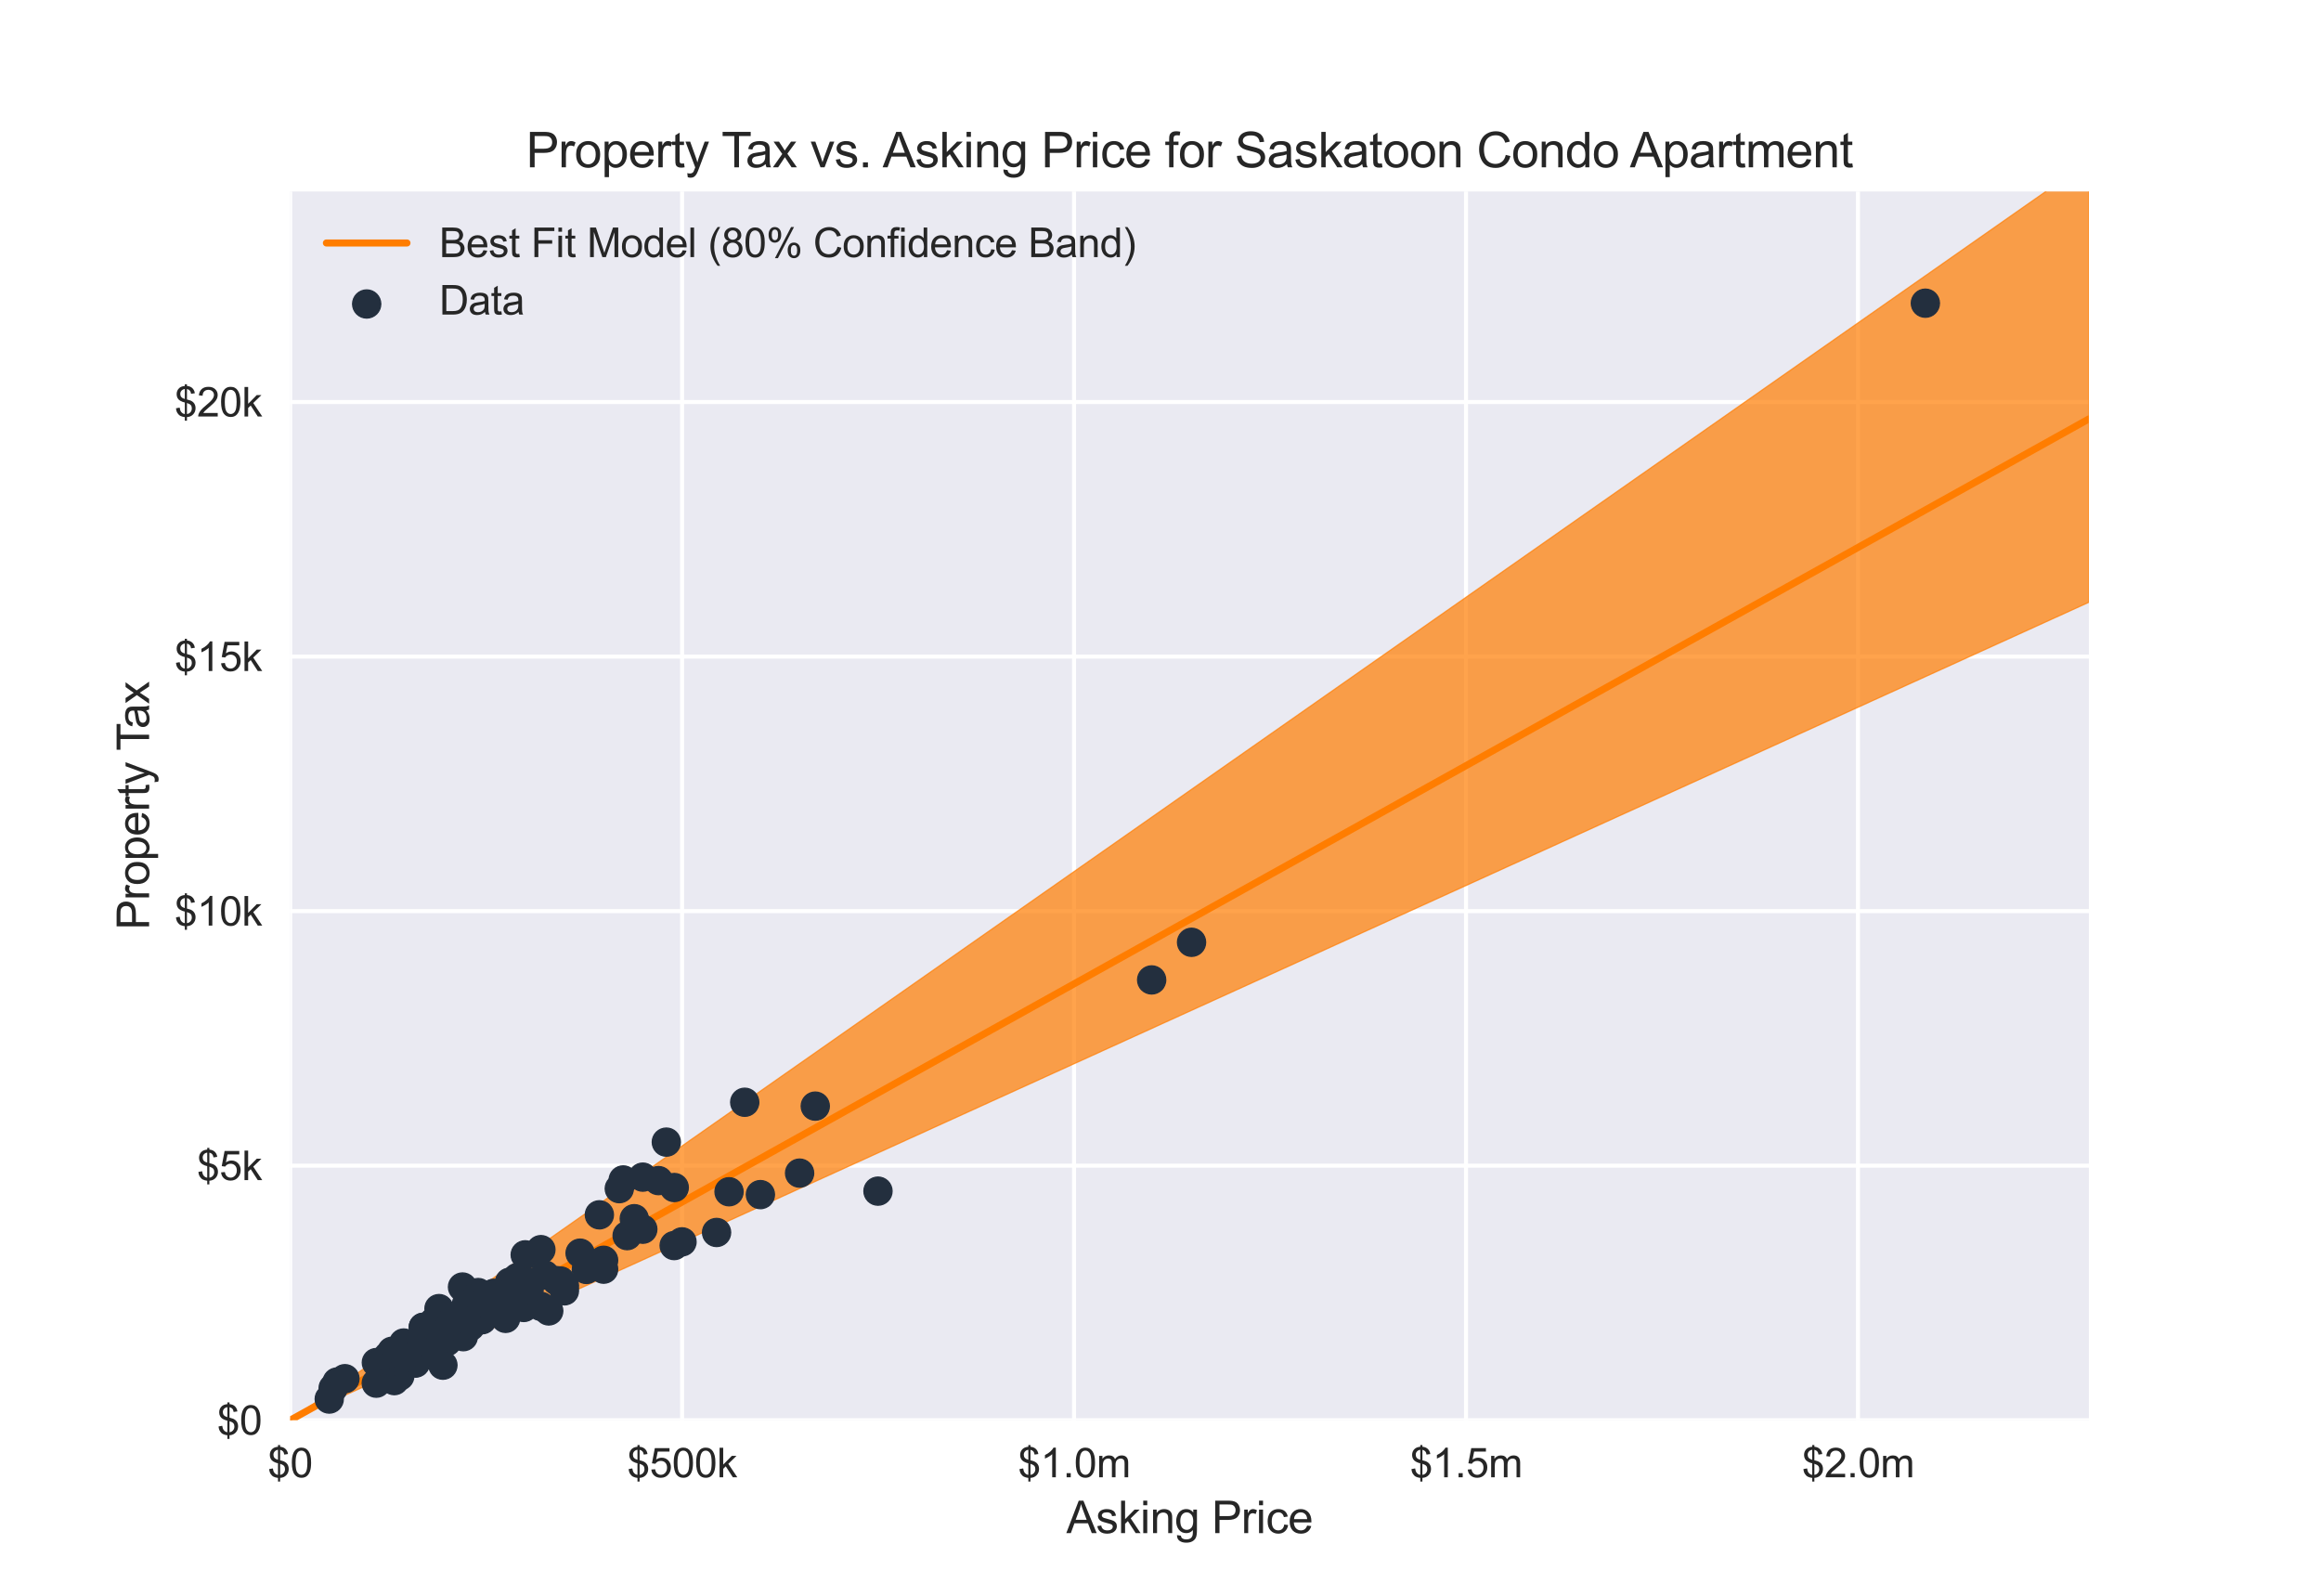 <?xml version="1.0" encoding="utf-8" standalone="no"?>
<!DOCTYPE svg PUBLIC "-//W3C//DTD SVG 1.1//EN"
  "http://www.w3.org/Graphics/SVG/1.1/DTD/svg11.dtd">
<svg xmlns:xlink="http://www.w3.org/1999/xlink" width="576pt" height="396pt" viewBox="0 0 576 396" xmlns="http://www.w3.org/2000/svg" version="1.1">
 <defs>
  <style type="text/css">*{stroke-linejoin: round; stroke-linecap: butt}</style>
 </defs>
 <g id="figure_1">
  <g id="patch_1">
   <path d="M 0 396 
L 576 396 
L 576 0 
L 0 0 
z
" style="fill: #ffffff"/>
  </g>
  <g id="axes_1">
   <g id="patch_2">
    <path d="M 72 352.44 
L 518.4 352.44 
L 518.4 47.52 
L 72 47.52 
z
" style="fill: #eaeaf2"/>
   </g>
   <g id="matplotlib.axis_1">
    <g id="xtick_1">
     <g id="line2d_1">
      <path d="M 72 352.44 
L 72 47.52 
" clip-path="url(#p75238203a6)" style="fill: none; stroke: #ffffff; stroke-linecap: round"/>
     </g>
     <g id="line2d_2"/>
     <g id="text_1">
      <!-- $0 -->
      <g style="fill: #262626" transform="translate(66.439 366.598) scale(0.1 -0.1)">
       <defs>
        <path id="ArialMT-24" d="M 1594 -659 
L 1594 -97 
Q 1172 -44 908 92 
Q 644 228 451 531 
Q 259 834 228 1272 
L 794 1378 
Q 859 925 1025 713 
Q 1263 413 1594 378 
L 1594 2169 
Q 1247 2234 884 2438 
Q 616 2588 470 2853 
Q 325 3119 325 3456 
Q 325 4056 750 4428 
Q 1034 4678 1594 4734 
L 1594 5003 
L 1925 5003 
L 1925 4734 
Q 2416 4688 2703 4447 
Q 3072 4141 3147 3606 
L 2566 3519 
Q 2516 3850 2358 4026 
Q 2200 4203 1925 4259 
L 1925 2638 
Q 2350 2531 2488 2472 
Q 2750 2356 2915 2190 
Q 3081 2025 3170 1797 
Q 3259 1569 3259 1303 
Q 3259 719 2887 328 
Q 2516 -63 1925 -91 
L 1925 -659 
L 1594 -659 
z
M 1594 4266 
Q 1266 4216 1077 4003 
Q 888 3791 888 3500 
Q 888 3213 1048 3019 
Q 1209 2825 1594 2709 
L 1594 4266 
z
M 1925 378 
Q 2253 419 2467 662 
Q 2681 906 2681 1266 
Q 2681 1572 2529 1758 
Q 2378 1944 1925 2091 
L 1925 378 
z
" transform="scale(0.016)"/>
        <path id="ArialMT-30" d="M 266 2259 
Q 266 3072 433 3567 
Q 600 4063 929 4331 
Q 1259 4600 1759 4600 
Q 2128 4600 2406 4451 
Q 2684 4303 2865 4023 
Q 3047 3744 3150 3342 
Q 3253 2941 3253 2259 
Q 3253 1453 3087 958 
Q 2922 463 2592 192 
Q 2263 -78 1759 -78 
Q 1097 -78 719 397 
Q 266 969 266 2259 
z
M 844 2259 
Q 844 1131 1108 757 
Q 1372 384 1759 384 
Q 2147 384 2411 759 
Q 2675 1134 2675 2259 
Q 2675 3391 2411 3762 
Q 2147 4134 1753 4134 
Q 1366 4134 1134 3806 
Q 844 3388 844 2259 
z
" transform="scale(0.016)"/>
       </defs>
       <use xlink:href="#ArialMT-24"/>
       <use xlink:href="#ArialMT-30" x="55.615"/>
      </g>
     </g>
    </g>
    <g id="xtick_2">
     <g id="line2d_3">
      <path d="M 169.272 352.44 
L 169.272 47.52 
" clip-path="url(#p75238203a6)" style="fill: none; stroke: #ffffff; stroke-linecap: round"/>
     </g>
     <g id="line2d_4"/>
     <g id="text_2">
      <!-- $500k -->
      <g style="fill: #262626" transform="translate(155.65 366.598) scale(0.1 -0.1)">
       <defs>
        <path id="ArialMT-35" d="M 266 1200 
L 856 1250 
Q 922 819 1161 601 
Q 1400 384 1738 384 
Q 2144 384 2425 690 
Q 2706 997 2706 1503 
Q 2706 1984 2436 2262 
Q 2166 2541 1728 2541 
Q 1456 2541 1237 2417 
Q 1019 2294 894 2097 
L 366 2166 
L 809 4519 
L 3088 4519 
L 3088 3981 
L 1259 3981 
L 1013 2750 
Q 1425 3038 1878 3038 
Q 2478 3038 2890 2622 
Q 3303 2206 3303 1553 
Q 3303 931 2941 478 
Q 2500 -78 1738 -78 
Q 1113 -78 717 272 
Q 322 622 266 1200 
z
" transform="scale(0.016)"/>
        <path id="ArialMT-6b" d="M 425 0 
L 425 4581 
L 988 4581 
L 988 1969 
L 2319 3319 
L 3047 3319 
L 1778 2088 
L 3175 0 
L 2481 0 
L 1384 1697 
L 988 1316 
L 988 0 
L 425 0 
z
" transform="scale(0.016)"/>
       </defs>
       <use xlink:href="#ArialMT-24"/>
       <use xlink:href="#ArialMT-35" x="55.615"/>
       <use xlink:href="#ArialMT-30" x="111.23"/>
       <use xlink:href="#ArialMT-30" x="166.846"/>
       <use xlink:href="#ArialMT-6b" x="222.461"/>
      </g>
     </g>
    </g>
    <g id="xtick_3">
     <g id="line2d_5">
      <path d="M 266.544 352.44 
L 266.544 47.52 
" clip-path="url(#p75238203a6)" style="fill: none; stroke: #ffffff; stroke-linecap: round"/>
     </g>
     <g id="line2d_6"/>
     <g id="text_3">
      <!-- $1.0m -->
      <g style="fill: #262626" transform="translate(252.648 366.598) scale(0.1 -0.1)">
       <defs>
        <path id="ArialMT-31" d="M 2384 0 
L 1822 0 
L 1822 3584 
Q 1619 3391 1289 3197 
Q 959 3003 697 2906 
L 697 3450 
Q 1169 3672 1522 3987 
Q 1875 4303 2022 4600 
L 2384 4600 
L 2384 0 
z
" transform="scale(0.016)"/>
        <path id="ArialMT-2e" d="M 581 0 
L 581 641 
L 1222 641 
L 1222 0 
L 581 0 
z
" transform="scale(0.016)"/>
        <path id="ArialMT-6d" d="M 422 0 
L 422 3319 
L 925 3319 
L 925 2853 
Q 1081 3097 1340 3245 
Q 1600 3394 1931 3394 
Q 2300 3394 2536 3241 
Q 2772 3088 2869 2813 
Q 3263 3394 3894 3394 
Q 4388 3394 4653 3120 
Q 4919 2847 4919 2278 
L 4919 0 
L 4359 0 
L 4359 2091 
Q 4359 2428 4304 2576 
Q 4250 2725 4106 2815 
Q 3963 2906 3769 2906 
Q 3419 2906 3187 2673 
Q 2956 2441 2956 1928 
L 2956 0 
L 2394 0 
L 2394 2156 
Q 2394 2531 2256 2718 
Q 2119 2906 1806 2906 
Q 1569 2906 1367 2781 
Q 1166 2656 1075 2415 
Q 984 2175 984 1722 
L 984 0 
L 422 0 
z
" transform="scale(0.016)"/>
       </defs>
       <use xlink:href="#ArialMT-24"/>
       <use xlink:href="#ArialMT-31" x="55.615"/>
       <use xlink:href="#ArialMT-2e" x="111.23"/>
       <use xlink:href="#ArialMT-30" x="139.014"/>
       <use xlink:href="#ArialMT-6d" x="194.629"/>
      </g>
     </g>
    </g>
    <g id="xtick_4">
     <g id="line2d_7">
      <path d="M 363.816 352.44 
L 363.816 47.52 
" clip-path="url(#p75238203a6)" style="fill: none; stroke: #ffffff; stroke-linecap: round"/>
     </g>
     <g id="line2d_8"/>
     <g id="text_4">
      <!-- $1.5m -->
      <g style="fill: #262626" transform="translate(349.92 366.598) scale(0.1 -0.1)">
       <use xlink:href="#ArialMT-24"/>
       <use xlink:href="#ArialMT-31" x="55.615"/>
       <use xlink:href="#ArialMT-2e" x="111.23"/>
       <use xlink:href="#ArialMT-35" x="139.014"/>
       <use xlink:href="#ArialMT-6d" x="194.629"/>
      </g>
     </g>
    </g>
    <g id="xtick_5">
     <g id="line2d_9">
      <path d="M 461.087 352.44 
L 461.087 47.52 
" clip-path="url(#p75238203a6)" style="fill: none; stroke: #ffffff; stroke-linecap: round"/>
     </g>
     <g id="line2d_10"/>
     <g id="text_5">
      <!-- $2.0m -->
      <g style="fill: #262626" transform="translate(447.192 366.598) scale(0.1 -0.1)">
       <defs>
        <path id="ArialMT-32" d="M 3222 541 
L 3222 0 
L 194 0 
Q 188 203 259 391 
Q 375 700 629 1000 
Q 884 1300 1366 1694 
Q 2113 2306 2375 2664 
Q 2638 3022 2638 3341 
Q 2638 3675 2398 3904 
Q 2159 4134 1775 4134 
Q 1369 4134 1125 3890 
Q 881 3647 878 3216 
L 300 3275 
Q 359 3922 746 4261 
Q 1134 4600 1788 4600 
Q 2447 4600 2831 4234 
Q 3216 3869 3216 3328 
Q 3216 3053 3103 2787 
Q 2991 2522 2730 2228 
Q 2469 1934 1863 1422 
Q 1356 997 1212 845 
Q 1069 694 975 541 
L 3222 541 
z
" transform="scale(0.016)"/>
       </defs>
       <use xlink:href="#ArialMT-24"/>
       <use xlink:href="#ArialMT-32" x="55.615"/>
       <use xlink:href="#ArialMT-2e" x="111.23"/>
       <use xlink:href="#ArialMT-30" x="139.014"/>
       <use xlink:href="#ArialMT-6d" x="194.629"/>
      </g>
     </g>
    </g>
    <g id="text_6">
     <!-- Asking Price -->
     <g style="fill: #262626" transform="translate(264.634 380.459) scale(0.11 -0.11)">
      <defs>
       <path id="ArialMT-41" d="M -9 0 
L 1750 4581 
L 2403 4581 
L 4278 0 
L 3588 0 
L 3053 1388 
L 1138 1388 
L 634 0 
L -9 0 
z
M 1313 1881 
L 2866 1881 
L 2388 3150 
Q 2169 3728 2063 4100 
Q 1975 3659 1816 3225 
L 1313 1881 
z
" transform="scale(0.016)"/>
       <path id="ArialMT-73" d="M 197 991 
L 753 1078 
Q 800 744 1014 566 
Q 1228 388 1613 388 
Q 2000 388 2187 545 
Q 2375 703 2375 916 
Q 2375 1106 2209 1216 
Q 2094 1291 1634 1406 
Q 1016 1563 777 1677 
Q 538 1791 414 1992 
Q 291 2194 291 2438 
Q 291 2659 392 2848 
Q 494 3038 669 3163 
Q 800 3259 1026 3326 
Q 1253 3394 1513 3394 
Q 1903 3394 2198 3281 
Q 2494 3169 2634 2976 
Q 2775 2784 2828 2463 
L 2278 2388 
Q 2241 2644 2061 2787 
Q 1881 2931 1553 2931 
Q 1166 2931 1000 2803 
Q 834 2675 834 2503 
Q 834 2394 903 2306 
Q 972 2216 1119 2156 
Q 1203 2125 1616 2013 
Q 2213 1853 2448 1751 
Q 2684 1650 2818 1456 
Q 2953 1263 2953 975 
Q 2953 694 2789 445 
Q 2625 197 2315 61 
Q 2006 -75 1616 -75 
Q 969 -75 630 194 
Q 291 463 197 991 
z
" transform="scale(0.016)"/>
       <path id="ArialMT-69" d="M 425 3934 
L 425 4581 
L 988 4581 
L 988 3934 
L 425 3934 
z
M 425 0 
L 425 3319 
L 988 3319 
L 988 0 
L 425 0 
z
" transform="scale(0.016)"/>
       <path id="ArialMT-6e" d="M 422 0 
L 422 3319 
L 928 3319 
L 928 2847 
Q 1294 3394 1984 3394 
Q 2284 3394 2536 3286 
Q 2788 3178 2913 3003 
Q 3038 2828 3088 2588 
Q 3119 2431 3119 2041 
L 3119 0 
L 2556 0 
L 2556 2019 
Q 2556 2363 2490 2533 
Q 2425 2703 2258 2804 
Q 2091 2906 1866 2906 
Q 1506 2906 1245 2678 
Q 984 2450 984 1813 
L 984 0 
L 422 0 
z
" transform="scale(0.016)"/>
       <path id="ArialMT-67" d="M 319 -275 
L 866 -356 
Q 900 -609 1056 -725 
Q 1266 -881 1628 -881 
Q 2019 -881 2231 -725 
Q 2444 -569 2519 -288 
Q 2563 -116 2559 434 
Q 2191 0 1641 0 
Q 956 0 581 494 
Q 206 988 206 1678 
Q 206 2153 378 2554 
Q 550 2956 876 3175 
Q 1203 3394 1644 3394 
Q 2231 3394 2613 2919 
L 2613 3319 
L 3131 3319 
L 3131 450 
Q 3131 -325 2973 -648 
Q 2816 -972 2473 -1159 
Q 2131 -1347 1631 -1347 
Q 1038 -1347 672 -1080 
Q 306 -813 319 -275 
z
M 784 1719 
Q 784 1066 1043 766 
Q 1303 466 1694 466 
Q 2081 466 2343 764 
Q 2606 1063 2606 1700 
Q 2606 2309 2336 2618 
Q 2066 2928 1684 2928 
Q 1309 2928 1046 2623 
Q 784 2319 784 1719 
z
" transform="scale(0.016)"/>
       <path id="ArialMT-20" transform="scale(0.016)"/>
       <path id="ArialMT-50" d="M 494 0 
L 494 4581 
L 2222 4581 
Q 2678 4581 2919 4538 
Q 3256 4481 3484 4323 
Q 3713 4166 3852 3881 
Q 3991 3597 3991 3256 
Q 3991 2672 3619 2267 
Q 3247 1863 2275 1863 
L 1100 1863 
L 1100 0 
L 494 0 
z
M 1100 2403 
L 2284 2403 
Q 2872 2403 3119 2622 
Q 3366 2841 3366 3238 
Q 3366 3525 3220 3729 
Q 3075 3934 2838 4000 
Q 2684 4041 2272 4041 
L 1100 4041 
L 1100 2403 
z
" transform="scale(0.016)"/>
       <path id="ArialMT-72" d="M 416 0 
L 416 3319 
L 922 3319 
L 922 2816 
Q 1116 3169 1280 3281 
Q 1444 3394 1641 3394 
Q 1925 3394 2219 3213 
L 2025 2691 
Q 1819 2813 1613 2813 
Q 1428 2813 1281 2702 
Q 1134 2591 1072 2394 
Q 978 2094 978 1738 
L 978 0 
L 416 0 
z
" transform="scale(0.016)"/>
       <path id="ArialMT-63" d="M 2588 1216 
L 3141 1144 
Q 3050 572 2676 248 
Q 2303 -75 1759 -75 
Q 1078 -75 664 370 
Q 250 816 250 1647 
Q 250 2184 428 2587 
Q 606 2991 970 3192 
Q 1334 3394 1763 3394 
Q 2303 3394 2647 3120 
Q 2991 2847 3088 2344 
L 2541 2259 
Q 2463 2594 2264 2762 
Q 2066 2931 1784 2931 
Q 1359 2931 1093 2626 
Q 828 2322 828 1663 
Q 828 994 1084 691 
Q 1341 388 1753 388 
Q 2084 388 2306 591 
Q 2528 794 2588 1216 
z
" transform="scale(0.016)"/>
       <path id="ArialMT-65" d="M 2694 1069 
L 3275 997 
Q 3138 488 2766 206 
Q 2394 -75 1816 -75 
Q 1088 -75 661 373 
Q 234 822 234 1631 
Q 234 2469 665 2931 
Q 1097 3394 1784 3394 
Q 2450 3394 2872 2941 
Q 3294 2488 3294 1666 
Q 3294 1616 3291 1516 
L 816 1516 
Q 847 969 1125 678 
Q 1403 388 1819 388 
Q 2128 388 2347 550 
Q 2566 713 2694 1069 
z
M 847 1978 
L 2700 1978 
Q 2663 2397 2488 2606 
Q 2219 2931 1791 2931 
Q 1403 2931 1139 2672 
Q 875 2413 847 1978 
z
" transform="scale(0.016)"/>
      </defs>
      <use xlink:href="#ArialMT-41"/>
      <use xlink:href="#ArialMT-73" x="66.699"/>
      <use xlink:href="#ArialMT-6b" x="116.699"/>
      <use xlink:href="#ArialMT-69" x="166.699"/>
      <use xlink:href="#ArialMT-6e" x="188.916"/>
      <use xlink:href="#ArialMT-67" x="244.531"/>
      <use xlink:href="#ArialMT-20" x="300.146"/>
      <use xlink:href="#ArialMT-50" x="327.93"/>
      <use xlink:href="#ArialMT-72" x="394.629"/>
      <use xlink:href="#ArialMT-69" x="427.93"/>
      <use xlink:href="#ArialMT-63" x="450.146"/>
      <use xlink:href="#ArialMT-65" x="500.146"/>
     </g>
    </g>
   </g>
   <g id="matplotlib.axis_2">
    <g id="ytick_1">
     <g id="line2d_11">
      <path d="M 72 352.44 
L 518.4 352.44 
" clip-path="url(#p75238203a6)" style="fill: none; stroke: #ffffff; stroke-linecap: round"/>
     </g>
     <g id="line2d_12"/>
     <g id="text_7">
      <!-- $0 -->
      <g style="fill: #262626" transform="translate(53.878 356.019) scale(0.1 -0.1)">
       <use xlink:href="#ArialMT-24"/>
       <use xlink:href="#ArialMT-30" x="55.615"/>
      </g>
     </g>
    </g>
    <g id="ytick_2">
     <g id="line2d_13">
      <path d="M 72 289.273 
L 518.4 289.273 
" clip-path="url(#p75238203a6)" style="fill: none; stroke: #ffffff; stroke-linecap: round"/>
     </g>
     <g id="line2d_14"/>
     <g id="text_8">
      <!-- $5k -->
      <g style="fill: #262626" transform="translate(48.878 292.852) scale(0.1 -0.1)">
       <use xlink:href="#ArialMT-24"/>
       <use xlink:href="#ArialMT-35" x="55.615"/>
       <use xlink:href="#ArialMT-6b" x="111.23"/>
      </g>
     </g>
    </g>
    <g id="ytick_3">
     <g id="line2d_15">
      <path d="M 72 226.107 
L 518.4 226.107 
" clip-path="url(#p75238203a6)" style="fill: none; stroke: #ffffff; stroke-linecap: round"/>
     </g>
     <g id="line2d_16"/>
     <g id="text_9">
      <!-- $10k -->
      <g style="fill: #262626" transform="translate(43.317 229.686) scale(0.1 -0.1)">
       <use xlink:href="#ArialMT-24"/>
       <use xlink:href="#ArialMT-31" x="55.615"/>
       <use xlink:href="#ArialMT-30" x="111.23"/>
       <use xlink:href="#ArialMT-6b" x="166.846"/>
      </g>
     </g>
    </g>
    <g id="ytick_4">
     <g id="line2d_17">
      <path d="M 72 162.94 
L 518.4 162.94 
" clip-path="url(#p75238203a6)" style="fill: none; stroke: #ffffff; stroke-linecap: round"/>
     </g>
     <g id="line2d_18"/>
     <g id="text_10">
      <!-- $15k -->
      <g style="fill: #262626" transform="translate(43.317 166.519) scale(0.1 -0.1)">
       <use xlink:href="#ArialMT-24"/>
       <use xlink:href="#ArialMT-31" x="55.615"/>
       <use xlink:href="#ArialMT-35" x="111.23"/>
       <use xlink:href="#ArialMT-6b" x="166.846"/>
      </g>
     </g>
    </g>
    <g id="ytick_5">
     <g id="line2d_19">
      <path d="M 72 99.774 
L 518.4 99.774 
" clip-path="url(#p75238203a6)" style="fill: none; stroke: #ffffff; stroke-linecap: round"/>
     </g>
     <g id="line2d_20"/>
     <g id="text_11">
      <!-- $20k -->
      <g style="fill: #262626" transform="translate(43.317 103.353) scale(0.1 -0.1)">
       <use xlink:href="#ArialMT-24"/>
       <use xlink:href="#ArialMT-32" x="55.615"/>
       <use xlink:href="#ArialMT-30" x="111.23"/>
       <use xlink:href="#ArialMT-6b" x="166.846"/>
      </g>
     </g>
    </g>
    <g id="text_12">
     <!-- Property Tax -->
     <g style="fill: #262626" transform="translate(37.002 230.752) rotate(-90) scale(0.11 -0.11)">
      <defs>
       <path id="ArialMT-6f" d="M 213 1659 
Q 213 2581 725 3025 
Q 1153 3394 1769 3394 
Q 2453 3394 2887 2945 
Q 3322 2497 3322 1706 
Q 3322 1066 3130 698 
Q 2938 331 2570 128 
Q 2203 -75 1769 -75 
Q 1072 -75 642 372 
Q 213 819 213 1659 
z
M 791 1659 
Q 791 1022 1069 705 
Q 1347 388 1769 388 
Q 2188 388 2466 706 
Q 2744 1025 2744 1678 
Q 2744 2294 2464 2611 
Q 2184 2928 1769 2928 
Q 1347 2928 1069 2612 
Q 791 2297 791 1659 
z
" transform="scale(0.016)"/>
       <path id="ArialMT-70" d="M 422 -1272 
L 422 3319 
L 934 3319 
L 934 2888 
Q 1116 3141 1344 3267 
Q 1572 3394 1897 3394 
Q 2322 3394 2647 3175 
Q 2972 2956 3137 2557 
Q 3303 2159 3303 1684 
Q 3303 1175 3120 767 
Q 2938 359 2589 142 
Q 2241 -75 1856 -75 
Q 1575 -75 1351 44 
Q 1128 163 984 344 
L 984 -1272 
L 422 -1272 
z
M 931 1641 
Q 931 1000 1190 694 
Q 1450 388 1819 388 
Q 2194 388 2461 705 
Q 2728 1022 2728 1688 
Q 2728 2322 2467 2637 
Q 2206 2953 1844 2953 
Q 1484 2953 1207 2617 
Q 931 2281 931 1641 
z
" transform="scale(0.016)"/>
       <path id="ArialMT-74" d="M 1650 503 
L 1731 6 
Q 1494 -44 1306 -44 
Q 1000 -44 831 53 
Q 663 150 594 308 
Q 525 466 525 972 
L 525 2881 
L 113 2881 
L 113 3319 
L 525 3319 
L 525 4141 
L 1084 4478 
L 1084 3319 
L 1650 3319 
L 1650 2881 
L 1084 2881 
L 1084 941 
Q 1084 700 1114 631 
Q 1144 563 1211 522 
Q 1278 481 1403 481 
Q 1497 481 1650 503 
z
" transform="scale(0.016)"/>
       <path id="ArialMT-79" d="M 397 -1278 
L 334 -750 
Q 519 -800 656 -800 
Q 844 -800 956 -737 
Q 1069 -675 1141 -563 
Q 1194 -478 1313 -144 
Q 1328 -97 1363 -6 
L 103 3319 
L 709 3319 
L 1400 1397 
Q 1534 1031 1641 628 
Q 1738 1016 1872 1384 
L 2581 3319 
L 3144 3319 
L 1881 -56 
Q 1678 -603 1566 -809 
Q 1416 -1088 1222 -1217 
Q 1028 -1347 759 -1347 
Q 597 -1347 397 -1278 
z
" transform="scale(0.016)"/>
       <path id="ArialMT-54" d="M 1659 0 
L 1659 4041 
L 150 4041 
L 150 4581 
L 3781 4581 
L 3781 4041 
L 2266 4041 
L 2266 0 
L 1659 0 
z
" transform="scale(0.016)"/>
       <path id="ArialMT-61" d="M 2588 409 
Q 2275 144 1986 34 
Q 1697 -75 1366 -75 
Q 819 -75 525 192 
Q 231 459 231 875 
Q 231 1119 342 1320 
Q 453 1522 633 1644 
Q 813 1766 1038 1828 
Q 1203 1872 1538 1913 
Q 2219 1994 2541 2106 
Q 2544 2222 2544 2253 
Q 2544 2597 2384 2738 
Q 2169 2928 1744 2928 
Q 1347 2928 1158 2789 
Q 969 2650 878 2297 
L 328 2372 
Q 403 2725 575 2942 
Q 747 3159 1072 3276 
Q 1397 3394 1825 3394 
Q 2250 3394 2515 3294 
Q 2781 3194 2906 3042 
Q 3031 2891 3081 2659 
Q 3109 2516 3109 2141 
L 3109 1391 
Q 3109 606 3145 398 
Q 3181 191 3288 0 
L 2700 0 
Q 2613 175 2588 409 
z
M 2541 1666 
Q 2234 1541 1622 1453 
Q 1275 1403 1131 1340 
Q 988 1278 909 1158 
Q 831 1038 831 891 
Q 831 666 1001 516 
Q 1172 366 1500 366 
Q 1825 366 2078 508 
Q 2331 650 2450 897 
Q 2541 1088 2541 1459 
L 2541 1666 
z
" transform="scale(0.016)"/>
       <path id="ArialMT-78" d="M 47 0 
L 1259 1725 
L 138 3319 
L 841 3319 
L 1350 2541 
Q 1494 2319 1581 2169 
Q 1719 2375 1834 2534 
L 2394 3319 
L 3066 3319 
L 1919 1756 
L 3153 0 
L 2463 0 
L 1781 1031 
L 1600 1309 
L 728 0 
L 47 0 
z
" transform="scale(0.016)"/>
      </defs>
      <use xlink:href="#ArialMT-50"/>
      <use xlink:href="#ArialMT-72" x="66.699"/>
      <use xlink:href="#ArialMT-6f" x="100"/>
      <use xlink:href="#ArialMT-70" x="155.615"/>
      <use xlink:href="#ArialMT-65" x="211.23"/>
      <use xlink:href="#ArialMT-72" x="266.846"/>
      <use xlink:href="#ArialMT-74" x="300.146"/>
      <use xlink:href="#ArialMT-79" x="327.93"/>
      <use xlink:href="#ArialMT-20" x="377.93"/>
      <use xlink:href="#ArialMT-54" x="403.963"/>
      <use xlink:href="#ArialMT-61" x="453.922"/>
      <use xlink:href="#ArialMT-78" x="509.537"/>
     </g>
    </g>
   </g>
   <g id="PolyCollection_1">
    <defs>
     <path id="mfc5b9e3208" d="M 72 -43.56 
L 72 -43.56 
L 76.509 -45.61 
L 81.018 -47.661 
L 85.527 -49.711 
L 90.036 -51.761 
L 94.545 -53.811 
L 99.055 -55.862 
L 103.564 -57.912 
L 108.073 -59.962 
L 112.582 -62.013 
L 117.091 -64.063 
L 121.6 -66.113 
L 126.109 -68.164 
L 130.618 -70.214 
L 135.127 -72.264 
L 139.636 -74.314 
L 144.145 -76.365 
L 148.655 -78.415 
L 153.164 -80.465 
L 157.673 -82.516 
L 162.182 -84.566 
L 166.691 -86.616 
L 171.2 -88.667 
L 175.709 -90.717 
L 180.218 -92.767 
L 184.727 -94.817 
L 189.236 -96.868 
L 193.745 -98.918 
L 198.255 -100.968 
L 202.764 -103.019 
L 207.273 -105.069 
L 211.782 -107.119 
L 216.291 -109.169 
L 220.8 -111.22 
L 225.309 -113.27 
L 229.818 -115.32 
L 234.327 -117.371 
L 238.836 -119.421 
L 243.345 -121.471 
L 247.855 -123.522 
L 252.364 -125.572 
L 256.873 -127.622 
L 261.382 -129.672 
L 265.891 -131.723 
L 270.4 -133.773 
L 274.909 -135.823 
L 279.418 -137.874 
L 283.927 -139.924 
L 288.436 -141.974 
L 292.945 -144.025 
L 297.455 -146.075 
L 301.964 -148.125 
L 306.473 -150.175 
L 310.982 -152.226 
L 315.491 -154.276 
L 320 -156.326 
L 324.509 -158.377 
L 329.018 -160.427 
L 333.527 -162.477 
L 338.036 -164.527 
L 342.545 -166.578 
L 347.055 -168.628 
L 351.564 -170.678 
L 356.073 -172.729 
L 360.582 -174.779 
L 365.091 -176.829 
L 369.6 -178.88 
L 374.109 -180.93 
L 378.618 -182.98 
L 383.127 -185.03 
L 387.636 -187.081 
L 392.145 -189.131 
L 396.655 -191.181 
L 401.164 -193.232 
L 405.673 -195.282 
L 410.182 -197.332 
L 414.691 -199.383 
L 419.2 -201.433 
L 423.709 -203.483 
L 428.218 -205.533 
L 432.727 -207.584 
L 437.236 -209.634 
L 441.745 -211.684 
L 446.255 -213.735 
L 450.764 -215.785 
L 455.273 -217.835 
L 459.782 -219.885 
L 464.291 -221.936 
L 468.8 -223.986 
L 473.309 -226.036 
L 477.818 -228.087 
L 482.327 -230.137 
L 486.836 -232.187 
L 491.345 -234.238 
L 495.855 -236.288 
L 500.364 -238.338 
L 504.873 -240.388 
L 509.382 -242.439 
L 513.891 -244.489 
L 518.4 -246.539 
L 518.4 -355.971 
L 518.4 -355.971 
L 513.891 -352.815 
L 509.382 -349.659 
L 504.873 -346.504 
L 500.364 -343.348 
L 495.855 -340.192 
L 491.345 -337.037 
L 486.836 -333.881 
L 482.327 -330.725 
L 477.818 -327.57 
L 473.309 -324.414 
L 468.8 -321.258 
L 464.291 -318.103 
L 459.782 -314.947 
L 455.273 -311.791 
L 450.764 -308.636 
L 446.255 -305.48 
L 441.745 -302.324 
L 437.236 -299.169 
L 432.727 -296.013 
L 428.218 -292.857 
L 423.709 -289.702 
L 419.2 -286.546 
L 414.691 -283.39 
L 410.182 -280.235 
L 405.673 -277.079 
L 401.164 -273.923 
L 396.655 -270.768 
L 392.145 -267.612 
L 387.636 -264.456 
L 383.127 -261.301 
L 378.618 -258.145 
L 374.109 -254.989 
L 369.6 -251.834 
L 365.091 -248.678 
L 360.582 -245.522 
L 356.073 -242.367 
L 351.564 -239.211 
L 347.055 -236.055 
L 342.545 -232.9 
L 338.036 -229.744 
L 333.527 -226.588 
L 329.018 -223.433 
L 324.509 -220.277 
L 320 -217.121 
L 315.491 -213.966 
L 310.982 -210.81 
L 306.473 -207.654 
L 301.964 -204.499 
L 297.455 -201.343 
L 292.945 -198.187 
L 288.436 -195.032 
L 283.927 -191.876 
L 279.418 -188.72 
L 274.909 -185.565 
L 270.4 -182.409 
L 265.891 -179.253 
L 261.382 -176.098 
L 256.873 -172.942 
L 252.364 -169.786 
L 247.855 -166.631 
L 243.345 -163.475 
L 238.836 -160.319 
L 234.327 -157.164 
L 229.818 -154.008 
L 225.309 -150.853 
L 220.8 -147.697 
L 216.291 -144.541 
L 211.782 -141.386 
L 207.273 -138.23 
L 202.764 -135.074 
L 198.255 -131.919 
L 193.745 -128.763 
L 189.236 -125.607 
L 184.727 -122.452 
L 180.218 -119.296 
L 175.709 -116.14 
L 171.2 -112.985 
L 166.691 -109.829 
L 162.182 -106.673 
L 157.673 -103.518 
L 153.164 -100.362 
L 148.655 -97.206 
L 144.145 -94.051 
L 139.636 -90.895 
L 135.127 -87.739 
L 130.618 -84.584 
L 126.109 -81.428 
L 121.6 -78.272 
L 117.091 -75.117 
L 112.582 -71.961 
L 108.073 -68.805 
L 103.564 -65.65 
L 99.055 -62.494 
L 94.545 -59.338 
L 90.036 -56.183 
L 85.527 -53.027 
L 81.018 -49.871 
L 76.509 -46.716 
L 72 -43.56 
z
" style="stroke: #ff7d00; stroke-opacity: 0.7; stroke-width: 0.3"/>
    </defs>
    <g clip-path="url(#p75238203a6)">
     <use xlink:href="#mfc5b9e3208" x="0" y="396" style="fill: #ff7d00; fill-opacity: 0.7; stroke: #ff7d00; stroke-opacity: 0.7; stroke-width: 0.3"/>
    </g>
   </g>
   <g id="line2d_21">
    <path d="M 72 352.44 
L 76.509 349.93 
L 81.018 347.42 
L 85.527 344.91 
L 90.036 342.4 
L 94.545 339.89 
L 99.055 337.38 
L 103.564 334.871 
L 108.073 332.361 
L 112.582 329.851 
L 117.091 327.341 
L 121.6 324.831 
L 126.109 322.321 
L 130.618 319.811 
L 135.127 317.301 
L 139.636 314.791 
L 144.145 312.281 
L 148.655 309.771 
L 153.164 307.262 
L 157.673 304.752 
L 162.182 302.242 
L 166.691 299.732 
L 171.2 297.222 
L 175.709 294.712 
L 180.218 292.202 
L 184.727 289.692 
L 189.236 287.182 
L 193.745 284.672 
L 198.255 282.162 
L 202.764 279.652 
L 207.273 277.143 
L 211.782 274.633 
L 216.291 272.123 
L 220.8 269.613 
L 225.309 267.103 
L 229.818 264.593 
L 234.327 262.083 
L 238.836 259.573 
L 243.345 257.063 
L 247.855 254.553 
L 252.364 252.043 
L 256.873 249.533 
L 261.382 247.024 
L 265.891 244.514 
L 270.4 242.004 
L 274.909 239.494 
L 279.418 236.984 
L 283.927 234.474 
L 288.436 231.964 
L 292.945 229.454 
L 297.455 226.944 
L 301.964 224.434 
L 306.473 221.924 
L 310.982 219.414 
L 315.491 216.905 
L 320 214.395 
L 324.509 211.885 
L 329.018 209.375 
L 333.527 206.865 
L 338.036 204.355 
L 342.545 201.845 
L 347.055 199.335 
L 351.564 196.825 
L 356.073 194.315 
L 360.582 191.805 
L 365.091 189.295 
L 369.6 186.786 
L 374.109 184.276 
L 378.618 181.766 
L 383.127 179.256 
L 387.636 176.746 
L 392.145 174.236 
L 396.655 171.726 
L 401.164 169.216 
L 405.673 166.706 
L 410.182 164.196 
L 414.691 161.686 
L 419.2 159.176 
L 423.709 156.667 
L 428.218 154.157 
L 432.727 151.647 
L 437.236 149.137 
L 441.745 146.627 
L 446.255 144.117 
L 450.764 141.607 
L 455.273 139.097 
L 459.782 136.587 
L 464.291 134.077 
L 468.8 131.567 
L 473.309 129.057 
L 477.818 126.548 
L 482.327 124.038 
L 486.836 121.528 
L 491.345 119.018 
L 495.855 116.508 
L 500.364 113.998 
L 504.873 111.488 
L 509.382 108.978 
L 513.891 106.468 
L 518.4 103.958 
" clip-path="url(#p75238203a6)" style="fill: none; stroke: #ff7d00; stroke-width: 1.75; stroke-linecap: round"/>
   </g>
   <g id="patch_3">
    <path d="M 72 352.44 
L 72 47.52 
" style="fill: none"/>
   </g>
   <g id="patch_4">
    <path d="M 518.4 352.44 
L 518.4 47.52 
" style="fill: none"/>
   </g>
   <g id="patch_5">
    <path d="M 72 352.44 
L 518.4 352.44 
" style="fill: none"/>
   </g>
   <g id="patch_6">
    <path d="M 72 47.52 
L 518.4 47.52 
" style="fill: none"/>
   </g>
   <g id="PathCollection_1">
    <defs>
     <path id="m126ae057fa" d="M 0 3.5 
C 0.928 3.5 1.819 3.131 2.475 2.475 
C 3.131 1.819 3.5 0.928 3.5 0 
C 3.5 -0.928 3.131 -1.819 2.475 -2.475 
C 1.819 -3.131 0.928 -3.5 0 -3.5 
C -0.928 -3.5 -1.819 -3.131 -2.475 -2.475 
C -3.131 -1.819 -3.5 -0.928 -3.5 0 
C -3.5 0.928 -3.131 1.819 -2.475 2.475 
C -1.819 3.131 -0.928 3.5 0 3.5 
z
" style="stroke: #232f3e; stroke-width: 0.3"/>
    </defs>
    <g clip-path="url(#p75238203a6)">
     <use xlink:href="#m126ae057fa" x="149.798" y="314.957" style="fill: #232f3e; stroke: #232f3e; stroke-width: 0.3"/>
     <use xlink:href="#m126ae057fa" x="105.053" y="329.372" style="fill: #232f3e; stroke: #232f3e; stroke-width: 0.3"/>
     <use xlink:href="#m126ae057fa" x="122.562" y="320.933" style="fill: #232f3e; stroke: #232f3e; stroke-width: 0.3"/>
     <use xlink:href="#m126ae057fa" x="83.653" y="342.952" style="fill: #232f3e; stroke: #232f3e; stroke-width: 0.3"/>
     <use xlink:href="#m126ae057fa" x="163.416" y="292.975" style="fill: #232f3e; stroke: #232f3e; stroke-width: 0.3"/>
     <use xlink:href="#m126ae057fa" x="99.722" y="337.811" style="fill: #232f3e; stroke: #232f3e; stroke-width: 0.3"/>
     <use xlink:href="#m126ae057fa" x="104.1" y="334.968" style="fill: #232f3e; stroke: #232f3e; stroke-width: 0.3"/>
     <use xlink:href="#m126ae057fa" x="188.707" y="296.449" style="fill: #232f3e; stroke: #232f3e; stroke-width: 0.3"/>
     <use xlink:href="#m126ae057fa" x="128.223" y="317.623" style="fill: #232f3e; stroke: #232f3e; stroke-width: 0.3"/>
     <use xlink:href="#m126ae057fa" x="136.18" y="325.316" style="fill: #232f3e; stroke: #232f3e; stroke-width: 0.3"/>
     <use xlink:href="#m126ae057fa" x="140.071" y="319.075" style="fill: #232f3e; stroke: #232f3e; stroke-width: 0.3"/>
     <use xlink:href="#m126ae057fa" x="285.804" y="243.175" style="fill: #232f3e; stroke: #232f3e; stroke-width: 0.3"/>
     <use xlink:href="#m126ae057fa" x="110.889" y="332.959" style="fill: #232f3e; stroke: #232f3e; stroke-width: 0.3"/>
     <use xlink:href="#m126ae057fa" x="123.554" y="325.102" style="fill: #232f3e; stroke: #232f3e; stroke-width: 0.3"/>
     <use xlink:href="#m126ae057fa" x="155.634" y="306.632" style="fill: #232f3e; stroke: #232f3e; stroke-width: 0.3"/>
     <use xlink:href="#m126ae057fa" x="125.48" y="327.161" style="fill: #232f3e; stroke: #232f3e; stroke-width: 0.3"/>
     <use xlink:href="#m126ae057fa" x="128.398" y="322.916" style="fill: #232f3e; stroke: #232f3e; stroke-width: 0.3"/>
     <use xlink:href="#m126ae057fa" x="106.026" y="333.667" style="fill: #232f3e; stroke: #232f3e; stroke-width: 0.3"/>
     <use xlink:href="#m126ae057fa" x="103.108" y="338.265" style="fill: #232f3e; stroke: #232f3e; stroke-width: 0.3"/>
     <use xlink:href="#m126ae057fa" x="153.689" y="294.971" style="fill: #232f3e; stroke: #232f3e; stroke-width: 0.3"/>
     <use xlink:href="#m126ae057fa" x="118.671" y="324.748" style="fill: #232f3e; stroke: #232f3e; stroke-width: 0.3"/>
     <use xlink:href="#m126ae057fa" x="123.535" y="321.514" style="fill: #232f3e; stroke: #232f3e; stroke-width: 0.3"/>
     <use xlink:href="#m126ae057fa" x="130.344" y="311.394" style="fill: #232f3e; stroke: #232f3e; stroke-width: 0.3"/>
     <use xlink:href="#m126ae057fa" x="128.398" y="317.041" style="fill: #232f3e; stroke: #232f3e; stroke-width: 0.3"/>
     <use xlink:href="#m126ae057fa" x="134.235" y="324.192" style="fill: #232f3e; stroke: #232f3e; stroke-width: 0.3"/>
     <use xlink:href="#m126ae057fa" x="134.235" y="310.106" style="fill: #232f3e; stroke: #232f3e; stroke-width: 0.3"/>
     <use xlink:href="#m126ae057fa" x="103.108" y="335.335" style="fill: #232f3e; stroke: #232f3e; stroke-width: 0.3"/>
     <use xlink:href="#m126ae057fa" x="148.747" y="301.465" style="fill: #232f3e; stroke: #232f3e; stroke-width: 0.3"/>
     <use xlink:href="#m126ae057fa" x="184.816" y="273.532" style="fill: #232f3e; stroke: #232f3e; stroke-width: 0.3"/>
     <use xlink:href="#m126ae057fa" x="99.217" y="341.474" style="fill: #232f3e; stroke: #232f3e; stroke-width: 0.3"/>
     <use xlink:href="#m126ae057fa" x="105.053" y="329.372" style="fill: #232f3e; stroke: #232f3e; stroke-width: 0.3"/>
     <use xlink:href="#m126ae057fa" x="167.307" y="309.095" style="fill: #232f3e; stroke: #232f3e; stroke-width: 0.3"/>
     <use xlink:href="#m126ae057fa" x="114.78" y="330.167" style="fill: #232f3e; stroke: #232f3e; stroke-width: 0.3"/>
     <use xlink:href="#m126ae057fa" x="139.118" y="317.888" style="fill: #232f3e; stroke: #232f3e; stroke-width: 0.3"/>
     <use xlink:href="#m126ae057fa" x="95.832" y="340.236" style="fill: #232f3e; stroke: #232f3e; stroke-width: 0.3"/>
     <use xlink:href="#m126ae057fa" x="149.798" y="312.746" style="fill: #232f3e; stroke: #232f3e; stroke-width: 0.3"/>
     <use xlink:href="#m126ae057fa" x="99.722" y="336.648" style="fill: #232f3e; stroke: #232f3e; stroke-width: 0.3"/>
     <use xlink:href="#m126ae057fa" x="177.832" y="305.848" style="fill: #232f3e; stroke: #232f3e; stroke-width: 0.3"/>
     <use xlink:href="#m126ae057fa" x="97.271" y="341.222" style="fill: #232f3e; stroke: #232f3e; stroke-width: 0.3"/>
     <use xlink:href="#m126ae057fa" x="180.925" y="295.742" style="fill: #232f3e; stroke: #232f3e; stroke-width: 0.3"/>
     <use xlink:href="#m126ae057fa" x="97.271" y="335.322" style="fill: #232f3e; stroke: #232f3e; stroke-width: 0.3"/>
     <use xlink:href="#m126ae057fa" x="138.125" y="317.799" style="fill: #232f3e; stroke: #232f3e; stroke-width: 0.3"/>
     <use xlink:href="#m126ae057fa" x="123.535" y="324.495" style="fill: #232f3e; stroke: #232f3e; stroke-width: 0.3"/>
     <use xlink:href="#m126ae057fa" x="107.777" y="333.995" style="fill: #232f3e; stroke: #232f3e; stroke-width: 0.3"/>
     <use xlink:href="#m126ae057fa" x="128.398" y="322.916" style="fill: #232f3e; stroke: #232f3e; stroke-width: 0.3"/>
     <use xlink:href="#m126ae057fa" x="115.519" y="325.455" style="fill: #232f3e; stroke: #232f3e; stroke-width: 0.3"/>
     <use xlink:href="#m126ae057fa" x="130.344" y="317.938" style="fill: #232f3e; stroke: #232f3e; stroke-width: 0.3"/>
     <use xlink:href="#m126ae057fa" x="198.434" y="291.118" style="fill: #232f3e; stroke: #232f3e; stroke-width: 0.3"/>
     <use xlink:href="#m126ae057fa" x="129.974" y="324.457" style="fill: #232f3e; stroke: #232f3e; stroke-width: 0.3"/>
     <use xlink:href="#m126ae057fa" x="130.344" y="323.421" style="fill: #232f3e; stroke: #232f3e; stroke-width: 0.3"/>
     <use xlink:href="#m126ae057fa" x="82.68" y="344.468" style="fill: #232f3e; stroke: #232f3e; stroke-width: 0.3"/>
     <use xlink:href="#m126ae057fa" x="107.893" y="333.68" style="fill: #232f3e; stroke: #232f3e; stroke-width: 0.3"/>
     <use xlink:href="#m126ae057fa" x="114.78" y="319.379" style="fill: #232f3e; stroke: #232f3e; stroke-width: 0.3"/>
     <use xlink:href="#m126ae057fa" x="116.726" y="329.169" style="fill: #232f3e; stroke: #232f3e; stroke-width: 0.3"/>
     <use xlink:href="#m126ae057fa" x="118.671" y="320.756" style="fill: #232f3e; stroke: #232f3e; stroke-width: 0.3"/>
     <use xlink:href="#m126ae057fa" x="100.948" y="335.852" style="fill: #232f3e; stroke: #232f3e; stroke-width: 0.3"/>
     <use xlink:href="#m126ae057fa" x="167.326" y="294.693" style="fill: #232f3e; stroke: #232f3e; stroke-width: 0.3"/>
     <use xlink:href="#m126ae057fa" x="107.699" y="327.944" style="fill: #232f3e; stroke: #232f3e; stroke-width: 0.3"/>
     <use xlink:href="#m126ae057fa" x="217.888" y="295.59" style="fill: #232f3e; stroke: #232f3e; stroke-width: 0.3"/>
     <use xlink:href="#m126ae057fa" x="112.465" y="330.003" style="fill: #232f3e; stroke: #232f3e; stroke-width: 0.3"/>
     <use xlink:href="#m126ae057fa" x="95.326" y="338.96" style="fill: #232f3e; stroke: #232f3e; stroke-width: 0.3"/>
     <use xlink:href="#m126ae057fa" x="99.217" y="338.783" style="fill: #232f3e; stroke: #232f3e; stroke-width: 0.3"/>
     <use xlink:href="#m126ae057fa" x="102.932" y="334.981" style="fill: #232f3e; stroke: #232f3e; stroke-width: 0.3"/>
     <use xlink:href="#m126ae057fa" x="157.405" y="302.425" style="fill: #232f3e; stroke: #232f3e; stroke-width: 0.3"/>
     <use xlink:href="#m126ae057fa" x="112.835" y="329.725" style="fill: #232f3e; stroke: #232f3e; stroke-width: 0.3"/>
     <use xlink:href="#m126ae057fa" x="97.855" y="342.611" style="fill: #232f3e; stroke: #232f3e; stroke-width: 0.3"/>
     <use xlink:href="#m126ae057fa" x="119.663" y="327.502" style="fill: #232f3e; stroke: #232f3e; stroke-width: 0.3"/>
     <use xlink:href="#m126ae057fa" x="100.189" y="333.275" style="fill: #232f3e; stroke: #232f3e; stroke-width: 0.3"/>
     <use xlink:href="#m126ae057fa" x="100.189" y="338.986" style="fill: #232f3e; stroke: #232f3e; stroke-width: 0.3"/>
     <use xlink:href="#m126ae057fa" x="131.316" y="319.998" style="fill: #232f3e; stroke: #232f3e; stroke-width: 0.3"/>
     <use xlink:href="#m126ae057fa" x="154.662" y="292.811" style="fill: #232f3e; stroke: #232f3e; stroke-width: 0.3"/>
     <use xlink:href="#m126ae057fa" x="159.525" y="292.116" style="fill: #232f3e; stroke: #232f3e; stroke-width: 0.3"/>
     <use xlink:href="#m126ae057fa" x="109.917" y="338.783" style="fill: #232f3e; stroke: #232f3e; stroke-width: 0.3"/>
     <use xlink:href="#m126ae057fa" x="108.944" y="324.735" style="fill: #232f3e; stroke: #232f3e; stroke-width: 0.3"/>
     <use xlink:href="#m126ae057fa" x="103.108" y="338.063" style="fill: #232f3e; stroke: #232f3e; stroke-width: 0.3"/>
     <use xlink:href="#m126ae057fa" x="165.362" y="283.424" style="fill: #232f3e; stroke: #232f3e; stroke-width: 0.3"/>
     <use xlink:href="#m126ae057fa" x="477.818" y="75.24" style="fill: #232f3e; stroke: #232f3e; stroke-width: 0.3"/>
     <use xlink:href="#m126ae057fa" x="125.48" y="323.56" style="fill: #232f3e; stroke: #232f3e; stroke-width: 0.3"/>
     <use xlink:href="#m126ae057fa" x="135.207" y="316.385" style="fill: #232f3e; stroke: #232f3e; stroke-width: 0.3"/>
     <use xlink:href="#m126ae057fa" x="93.38" y="343.243" style="fill: #232f3e; stroke: #232f3e; stroke-width: 0.3"/>
     <use xlink:href="#m126ae057fa" x="116.726" y="327.413" style="fill: #232f3e; stroke: #232f3e; stroke-width: 0.3"/>
     <use xlink:href="#m126ae057fa" x="96.299" y="336.522" style="fill: #232f3e; stroke: #232f3e; stroke-width: 0.3"/>
     <use xlink:href="#m126ae057fa" x="114.975" y="331.709" style="fill: #232f3e; stroke: #232f3e; stroke-width: 0.3"/>
     <use xlink:href="#m126ae057fa" x="102.349" y="333.995" style="fill: #232f3e; stroke: #232f3e; stroke-width: 0.3"/>
     <use xlink:href="#m126ae057fa" x="106.026" y="329.7" style="fill: #232f3e; stroke: #232f3e; stroke-width: 0.3"/>
     <use xlink:href="#m126ae057fa" x="169.252" y="308.173" style="fill: #232f3e; stroke: #232f3e; stroke-width: 0.3"/>
     <use xlink:href="#m126ae057fa" x="159.525" y="305.04" style="fill: #232f3e; stroke: #232f3e; stroke-width: 0.3"/>
     <use xlink:href="#m126ae057fa" x="93.4" y="338.126" style="fill: #232f3e; stroke: #232f3e; stroke-width: 0.3"/>
     <use xlink:href="#m126ae057fa" x="103.127" y="337.545" style="fill: #232f3e; stroke: #232f3e; stroke-width: 0.3"/>
     <use xlink:href="#m126ae057fa" x="104.664" y="332.543" style="fill: #232f3e; stroke: #232f3e; stroke-width: 0.3"/>
     <use xlink:href="#m126ae057fa" x="126.453" y="318.191" style="fill: #232f3e; stroke: #232f3e; stroke-width: 0.3"/>
     <use xlink:href="#m126ae057fa" x="109.547" y="326.34" style="fill: #232f3e; stroke: #232f3e; stroke-width: 0.3"/>
     <use xlink:href="#m126ae057fa" x="122.562" y="323.434" style="fill: #232f3e; stroke: #232f3e; stroke-width: 0.3"/>
     <use xlink:href="#m126ae057fa" x="110.422" y="329.89" style="fill: #232f3e; stroke: #232f3e; stroke-width: 0.3"/>
     <use xlink:href="#m126ae057fa" x="122.562" y="325.809" style="fill: #232f3e; stroke: #232f3e; stroke-width: 0.3"/>
     <use xlink:href="#m126ae057fa" x="118.671" y="321.931" style="fill: #232f3e; stroke: #232f3e; stroke-width: 0.3"/>
     <use xlink:href="#m126ae057fa" x="202.325" y="274.493" style="fill: #232f3e; stroke: #232f3e; stroke-width: 0.3"/>
     <use xlink:href="#m126ae057fa" x="143.962" y="310.977" style="fill: #232f3e; stroke: #232f3e; stroke-width: 0.3"/>
     <use xlink:href="#m126ae057fa" x="121.589" y="325.316" style="fill: #232f3e; stroke: #232f3e; stroke-width: 0.3"/>
     <use xlink:href="#m126ae057fa" x="105.053" y="335.941" style="fill: #232f3e; stroke: #232f3e; stroke-width: 0.3"/>
     <use xlink:href="#m126ae057fa" x="85.599" y="342.131" style="fill: #232f3e; stroke: #232f3e; stroke-width: 0.3"/>
     <use xlink:href="#m126ae057fa" x="115.772" y="323.623" style="fill: #232f3e; stroke: #232f3e; stroke-width: 0.3"/>
     <use xlink:href="#m126ae057fa" x="295.706" y="233.839" style="fill: #232f3e; stroke: #232f3e; stroke-width: 0.3"/>
     <use xlink:href="#m126ae057fa" x="115.753" y="327.514" style="fill: #232f3e; stroke: #232f3e; stroke-width: 0.3"/>
     <use xlink:href="#m126ae057fa" x="97.271" y="338.139" style="fill: #232f3e; stroke: #232f3e; stroke-width: 0.3"/>
     <use xlink:href="#m126ae057fa" x="81.708" y="347.185" style="fill: #232f3e; stroke: #232f3e; stroke-width: 0.3"/>
     <use xlink:href="#m126ae057fa" x="102.932" y="334.109" style="fill: #232f3e; stroke: #232f3e; stroke-width: 0.3"/>
     <use xlink:href="#m126ae057fa" x="99.217" y="337.28" style="fill: #232f3e; stroke: #232f3e; stroke-width: 0.3"/>
     <use xlink:href="#m126ae057fa" x="101.162" y="335.638" style="fill: #232f3e; stroke: #232f3e; stroke-width: 0.3"/>
     <use xlink:href="#m126ae057fa" x="125.48" y="321.135" style="fill: #232f3e; stroke: #232f3e; stroke-width: 0.3"/>
     <use xlink:href="#m126ae057fa" x="100.209" y="336.408" style="fill: #232f3e; stroke: #232f3e; stroke-width: 0.3"/>
     <use xlink:href="#m126ae057fa" x="140.071" y="320.326" style="fill: #232f3e; stroke: #232f3e; stroke-width: 0.3"/>
     <use xlink:href="#m126ae057fa" x="145.518" y="315.02" style="fill: #232f3e; stroke: #232f3e; stroke-width: 0.3"/>
     <use xlink:href="#m126ae057fa" x="111.881" y="328.171" style="fill: #232f3e; stroke: #232f3e; stroke-width: 0.3"/>
    </g>
   </g>
   <g id="text_13">
    <!-- Property Tax vs. Asking Price for Saskatoon Condo Apartment -->
    <g style="fill: #262626" transform="translate(130.567 41.52) scale(0.12 -0.12)">
     <defs>
      <path id="ArialMT-76" d="M 1344 0 
L 81 3319 
L 675 3319 
L 1388 1331 
Q 1503 1009 1600 663 
Q 1675 925 1809 1294 
L 2547 3319 
L 3125 3319 
L 1869 0 
L 1344 0 
z
" transform="scale(0.016)"/>
      <path id="ArialMT-66" d="M 556 0 
L 556 2881 
L 59 2881 
L 59 3319 
L 556 3319 
L 556 3672 
Q 556 4006 616 4169 
Q 697 4388 901 4523 
Q 1106 4659 1475 4659 
Q 1713 4659 2000 4603 
L 1916 4113 
Q 1741 4144 1584 4144 
Q 1328 4144 1222 4034 
Q 1116 3925 1116 3625 
L 1116 3319 
L 1763 3319 
L 1763 2881 
L 1116 2881 
L 1116 0 
L 556 0 
z
" transform="scale(0.016)"/>
      <path id="ArialMT-53" d="M 288 1472 
L 859 1522 
Q 900 1178 1048 958 
Q 1197 738 1509 602 
Q 1822 466 2213 466 
Q 2559 466 2825 569 
Q 3091 672 3220 851 
Q 3350 1031 3350 1244 
Q 3350 1459 3225 1620 
Q 3100 1781 2813 1891 
Q 2628 1963 1997 2114 
Q 1366 2266 1113 2400 
Q 784 2572 623 2826 
Q 463 3081 463 3397 
Q 463 3744 659 4045 
Q 856 4347 1234 4503 
Q 1613 4659 2075 4659 
Q 2584 4659 2973 4495 
Q 3363 4331 3572 4012 
Q 3781 3694 3797 3291 
L 3216 3247 
Q 3169 3681 2898 3903 
Q 2628 4125 2100 4125 
Q 1550 4125 1298 3923 
Q 1047 3722 1047 3438 
Q 1047 3191 1225 3031 
Q 1400 2872 2139 2705 
Q 2878 2538 3153 2413 
Q 3553 2228 3743 1945 
Q 3934 1663 3934 1294 
Q 3934 928 3725 604 
Q 3516 281 3123 101 
Q 2731 -78 2241 -78 
Q 1619 -78 1198 103 
Q 778 284 539 648 
Q 300 1013 288 1472 
z
" transform="scale(0.016)"/>
      <path id="ArialMT-43" d="M 3763 1606 
L 4369 1453 
Q 4178 706 3683 314 
Q 3188 -78 2472 -78 
Q 1731 -78 1267 223 
Q 803 525 561 1097 
Q 319 1669 319 2325 
Q 319 3041 592 3573 
Q 866 4106 1370 4382 
Q 1875 4659 2481 4659 
Q 3169 4659 3637 4309 
Q 4106 3959 4291 3325 
L 3694 3184 
Q 3534 3684 3231 3912 
Q 2928 4141 2469 4141 
Q 1941 4141 1586 3887 
Q 1231 3634 1087 3207 
Q 944 2781 944 2328 
Q 944 1744 1114 1308 
Q 1284 872 1643 656 
Q 2003 441 2422 441 
Q 2931 441 3284 734 
Q 3638 1028 3763 1606 
z
" transform="scale(0.016)"/>
      <path id="ArialMT-64" d="M 2575 0 
L 2575 419 
Q 2259 -75 1647 -75 
Q 1250 -75 917 144 
Q 584 363 401 755 
Q 219 1147 219 1656 
Q 219 2153 384 2558 
Q 550 2963 881 3178 
Q 1213 3394 1622 3394 
Q 1922 3394 2156 3267 
Q 2391 3141 2538 2938 
L 2538 4581 
L 3097 4581 
L 3097 0 
L 2575 0 
z
M 797 1656 
Q 797 1019 1065 703 
Q 1334 388 1700 388 
Q 2069 388 2326 689 
Q 2584 991 2584 1609 
Q 2584 2291 2321 2609 
Q 2059 2928 1675 2928 
Q 1300 2928 1048 2622 
Q 797 2316 797 1656 
z
" transform="scale(0.016)"/>
     </defs>
     <use xlink:href="#ArialMT-50"/>
     <use xlink:href="#ArialMT-72" x="66.699"/>
     <use xlink:href="#ArialMT-6f" x="100"/>
     <use xlink:href="#ArialMT-70" x="155.615"/>
     <use xlink:href="#ArialMT-65" x="211.23"/>
     <use xlink:href="#ArialMT-72" x="266.846"/>
     <use xlink:href="#ArialMT-74" x="300.146"/>
     <use xlink:href="#ArialMT-79" x="327.93"/>
     <use xlink:href="#ArialMT-20" x="377.93"/>
     <use xlink:href="#ArialMT-54" x="403.963"/>
     <use xlink:href="#ArialMT-61" x="453.922"/>
     <use xlink:href="#ArialMT-78" x="509.537"/>
     <use xlink:href="#ArialMT-20" x="559.537"/>
     <use xlink:href="#ArialMT-76" x="587.32"/>
     <use xlink:href="#ArialMT-73" x="637.32"/>
     <use xlink:href="#ArialMT-2e" x="687.32"/>
     <use xlink:href="#ArialMT-20" x="715.104"/>
     <use xlink:href="#ArialMT-41" x="737.387"/>
     <use xlink:href="#ArialMT-73" x="804.086"/>
     <use xlink:href="#ArialMT-6b" x="854.086"/>
     <use xlink:href="#ArialMT-69" x="904.086"/>
     <use xlink:href="#ArialMT-6e" x="926.303"/>
     <use xlink:href="#ArialMT-67" x="981.918"/>
     <use xlink:href="#ArialMT-20" x="1037.533"/>
     <use xlink:href="#ArialMT-50" x="1065.316"/>
     <use xlink:href="#ArialMT-72" x="1132.016"/>
     <use xlink:href="#ArialMT-69" x="1165.316"/>
     <use xlink:href="#ArialMT-63" x="1187.533"/>
     <use xlink:href="#ArialMT-65" x="1237.533"/>
     <use xlink:href="#ArialMT-20" x="1293.148"/>
     <use xlink:href="#ArialMT-66" x="1320.932"/>
     <use xlink:href="#ArialMT-6f" x="1348.715"/>
     <use xlink:href="#ArialMT-72" x="1404.33"/>
     <use xlink:href="#ArialMT-20" x="1437.631"/>
     <use xlink:href="#ArialMT-53" x="1465.414"/>
     <use xlink:href="#ArialMT-61" x="1532.113"/>
     <use xlink:href="#ArialMT-73" x="1587.729"/>
     <use xlink:href="#ArialMT-6b" x="1637.729"/>
     <use xlink:href="#ArialMT-61" x="1687.729"/>
     <use xlink:href="#ArialMT-74" x="1743.344"/>
     <use xlink:href="#ArialMT-6f" x="1771.127"/>
     <use xlink:href="#ArialMT-6f" x="1826.742"/>
     <use xlink:href="#ArialMT-6e" x="1882.357"/>
     <use xlink:href="#ArialMT-20" x="1937.973"/>
     <use xlink:href="#ArialMT-43" x="1965.756"/>
     <use xlink:href="#ArialMT-6f" x="2037.973"/>
     <use xlink:href="#ArialMT-6e" x="2093.588"/>
     <use xlink:href="#ArialMT-64" x="2149.203"/>
     <use xlink:href="#ArialMT-6f" x="2204.818"/>
     <use xlink:href="#ArialMT-20" x="2260.434"/>
     <use xlink:href="#ArialMT-41" x="2282.717"/>
     <use xlink:href="#ArialMT-70" x="2349.416"/>
     <use xlink:href="#ArialMT-61" x="2405.031"/>
     <use xlink:href="#ArialMT-72" x="2460.646"/>
     <use xlink:href="#ArialMT-74" x="2493.947"/>
     <use xlink:href="#ArialMT-6d" x="2521.73"/>
     <use xlink:href="#ArialMT-65" x="2605.031"/>
     <use xlink:href="#ArialMT-6e" x="2660.646"/>
     <use xlink:href="#ArialMT-74" x="2716.262"/>
    </g>
   </g>
   <g id="legend_1">
    <g id="line2d_22">
     <path d="M 81 60.3 
L 91 60.3 
L 101 60.3 
" style="fill: none; stroke: #ff7d00; stroke-width: 1.75; stroke-linecap: round"/>
    </g>
    <g id="text_14">
     <!-- Best Fit Model (80% Confidence Band) -->
     <g style="fill: #262626" transform="translate(109 63.8) scale(0.1 -0.1)">
      <defs>
       <path id="ArialMT-42" d="M 469 0 
L 469 4581 
L 2188 4581 
Q 2713 4581 3030 4442 
Q 3347 4303 3526 4014 
Q 3706 3725 3706 3409 
Q 3706 3116 3547 2856 
Q 3388 2597 3066 2438 
Q 3481 2316 3704 2022 
Q 3928 1728 3928 1328 
Q 3928 1006 3792 729 
Q 3656 453 3456 303 
Q 3256 153 2954 76 
Q 2653 0 2216 0 
L 469 0 
z
M 1075 2656 
L 2066 2656 
Q 2469 2656 2644 2709 
Q 2875 2778 2992 2937 
Q 3109 3097 3109 3338 
Q 3109 3566 3000 3739 
Q 2891 3913 2687 3977 
Q 2484 4041 1991 4041 
L 1075 4041 
L 1075 2656 
z
M 1075 541 
L 2216 541 
Q 2509 541 2628 563 
Q 2838 600 2978 687 
Q 3119 775 3209 942 
Q 3300 1109 3300 1328 
Q 3300 1584 3169 1773 
Q 3038 1963 2805 2039 
Q 2572 2116 2134 2116 
L 1075 2116 
L 1075 541 
z
" transform="scale(0.016)"/>
       <path id="ArialMT-46" d="M 525 0 
L 525 4581 
L 3616 4581 
L 3616 4041 
L 1131 4041 
L 1131 2622 
L 3281 2622 
L 3281 2081 
L 1131 2081 
L 1131 0 
L 525 0 
z
" transform="scale(0.016)"/>
       <path id="ArialMT-4d" d="M 475 0 
L 475 4581 
L 1388 4581 
L 2472 1338 
Q 2622 884 2691 659 
Q 2769 909 2934 1394 
L 4031 4581 
L 4847 4581 
L 4847 0 
L 4263 0 
L 4263 3834 
L 2931 0 
L 2384 0 
L 1059 3900 
L 1059 0 
L 475 0 
z
" transform="scale(0.016)"/>
       <path id="ArialMT-6c" d="M 409 0 
L 409 4581 
L 972 4581 
L 972 0 
L 409 0 
z
" transform="scale(0.016)"/>
       <path id="ArialMT-28" d="M 1497 -1347 
Q 1031 -759 709 28 
Q 388 816 388 1659 
Q 388 2403 628 3084 
Q 909 3875 1497 4659 
L 1900 4659 
Q 1522 4009 1400 3731 
Q 1209 3300 1100 2831 
Q 966 2247 966 1656 
Q 966 153 1900 -1347 
L 1497 -1347 
z
" transform="scale(0.016)"/>
       <path id="ArialMT-38" d="M 1131 2484 
Q 781 2613 612 2850 
Q 444 3088 444 3419 
Q 444 3919 803 4259 
Q 1163 4600 1759 4600 
Q 2359 4600 2725 4251 
Q 3091 3903 3091 3403 
Q 3091 3084 2923 2848 
Q 2756 2613 2416 2484 
Q 2838 2347 3058 2040 
Q 3278 1734 3278 1309 
Q 3278 722 2862 322 
Q 2447 -78 1769 -78 
Q 1091 -78 675 323 
Q 259 725 259 1325 
Q 259 1772 486 2073 
Q 713 2375 1131 2484 
z
M 1019 3438 
Q 1019 3113 1228 2906 
Q 1438 2700 1772 2700 
Q 2097 2700 2305 2904 
Q 2513 3109 2513 3406 
Q 2513 3716 2298 3927 
Q 2084 4138 1766 4138 
Q 1444 4138 1231 3931 
Q 1019 3725 1019 3438 
z
M 838 1322 
Q 838 1081 952 856 
Q 1066 631 1291 507 
Q 1516 384 1775 384 
Q 2178 384 2440 643 
Q 2703 903 2703 1303 
Q 2703 1709 2433 1975 
Q 2163 2241 1756 2241 
Q 1359 2241 1098 1978 
Q 838 1716 838 1322 
z
" transform="scale(0.016)"/>
       <path id="ArialMT-25" d="M 372 3481 
Q 372 3972 619 4315 
Q 866 4659 1334 4659 
Q 1766 4659 2048 4351 
Q 2331 4044 2331 3447 
Q 2331 2866 2045 2552 
Q 1759 2238 1341 2238 
Q 925 2238 648 2547 
Q 372 2856 372 3481 
z
M 1350 4272 
Q 1141 4272 1002 4090 
Q 863 3909 863 3425 
Q 863 2984 1003 2804 
Q 1144 2625 1350 2625 
Q 1563 2625 1702 2806 
Q 1841 2988 1841 3469 
Q 1841 3913 1700 4092 
Q 1559 4272 1350 4272 
z
M 1353 -169 
L 3859 4659 
L 4316 4659 
L 1819 -169 
L 1353 -169 
z
M 3334 1075 
Q 3334 1569 3581 1911 
Q 3828 2253 4300 2253 
Q 4731 2253 5014 1945 
Q 5297 1638 5297 1041 
Q 5297 459 5011 145 
Q 4725 -169 4303 -169 
Q 3888 -169 3611 142 
Q 3334 453 3334 1075 
z
M 4316 1866 
Q 4103 1866 3964 1684 
Q 3825 1503 3825 1019 
Q 3825 581 3965 400 
Q 4106 219 4313 219 
Q 4528 219 4667 400 
Q 4806 581 4806 1063 
Q 4806 1506 4665 1686 
Q 4525 1866 4316 1866 
z
" transform="scale(0.016)"/>
       <path id="ArialMT-29" d="M 791 -1347 
L 388 -1347 
Q 1322 153 1322 1656 
Q 1322 2244 1188 2822 
Q 1081 3291 891 3722 
Q 769 4003 388 4659 
L 791 4659 
Q 1378 3875 1659 3084 
Q 1900 2403 1900 1659 
Q 1900 816 1576 28 
Q 1253 -759 791 -1347 
z
" transform="scale(0.016)"/>
      </defs>
      <use xlink:href="#ArialMT-42"/>
      <use xlink:href="#ArialMT-65" x="66.699"/>
      <use xlink:href="#ArialMT-73" x="122.314"/>
      <use xlink:href="#ArialMT-74" x="172.314"/>
      <use xlink:href="#ArialMT-20" x="200.098"/>
      <use xlink:href="#ArialMT-46" x="227.881"/>
      <use xlink:href="#ArialMT-69" x="288.965"/>
      <use xlink:href="#ArialMT-74" x="311.182"/>
      <use xlink:href="#ArialMT-20" x="338.965"/>
      <use xlink:href="#ArialMT-4d" x="366.748"/>
      <use xlink:href="#ArialMT-6f" x="450.049"/>
      <use xlink:href="#ArialMT-64" x="505.664"/>
      <use xlink:href="#ArialMT-65" x="561.279"/>
      <use xlink:href="#ArialMT-6c" x="616.895"/>
      <use xlink:href="#ArialMT-20" x="639.111"/>
      <use xlink:href="#ArialMT-28" x="666.895"/>
      <use xlink:href="#ArialMT-38" x="700.195"/>
      <use xlink:href="#ArialMT-30" x="755.811"/>
      <use xlink:href="#ArialMT-25" x="811.426"/>
      <use xlink:href="#ArialMT-20" x="900.342"/>
      <use xlink:href="#ArialMT-43" x="928.125"/>
      <use xlink:href="#ArialMT-6f" x="1000.342"/>
      <use xlink:href="#ArialMT-6e" x="1055.957"/>
      <use xlink:href="#ArialMT-66" x="1111.572"/>
      <use xlink:href="#ArialMT-69" x="1139.355"/>
      <use xlink:href="#ArialMT-64" x="1161.572"/>
      <use xlink:href="#ArialMT-65" x="1217.188"/>
      <use xlink:href="#ArialMT-6e" x="1272.803"/>
      <use xlink:href="#ArialMT-63" x="1328.418"/>
      <use xlink:href="#ArialMT-65" x="1378.418"/>
      <use xlink:href="#ArialMT-20" x="1434.033"/>
      <use xlink:href="#ArialMT-42" x="1461.816"/>
      <use xlink:href="#ArialMT-61" x="1528.516"/>
      <use xlink:href="#ArialMT-6e" x="1584.131"/>
      <use xlink:href="#ArialMT-64" x="1639.746"/>
      <use xlink:href="#ArialMT-29" x="1695.361"/>
     </g>
    </g>
    <g id="PathCollection_2">
     <g>
      <use xlink:href="#m126ae057fa" x="91" y="75.437" style="fill: #232f3e; stroke: #232f3e; stroke-width: 0.3"/>
     </g>
    </g>
    <g id="text_15">
     <!-- Data -->
     <g style="fill: #262626" transform="translate(109 78.062) scale(0.1 -0.1)">
      <defs>
       <path id="ArialMT-44" d="M 494 0 
L 494 4581 
L 2072 4581 
Q 2606 4581 2888 4516 
Q 3281 4425 3559 4188 
Q 3922 3881 4101 3404 
Q 4281 2928 4281 2316 
Q 4281 1794 4159 1391 
Q 4038 988 3847 723 
Q 3656 459 3429 307 
Q 3203 156 2883 78 
Q 2563 0 2147 0 
L 494 0 
z
M 1100 541 
L 2078 541 
Q 2531 541 2789 625 
Q 3047 709 3200 863 
Q 3416 1078 3536 1442 
Q 3656 1806 3656 2325 
Q 3656 3044 3420 3430 
Q 3184 3816 2847 3947 
Q 2603 4041 2063 4041 
L 1100 4041 
L 1100 541 
z
" transform="scale(0.016)"/>
      </defs>
      <use xlink:href="#ArialMT-44"/>
      <use xlink:href="#ArialMT-61" x="72.217"/>
      <use xlink:href="#ArialMT-74" x="127.832"/>
      <use xlink:href="#ArialMT-61" x="155.615"/>
     </g>
    </g>
   </g>
  </g>
 </g>
 <defs>
  <clipPath id="p75238203a6">
   <rect x="72" y="47.52" width="446.4" height="304.92"/>
  </clipPath>
 </defs>
</svg>

